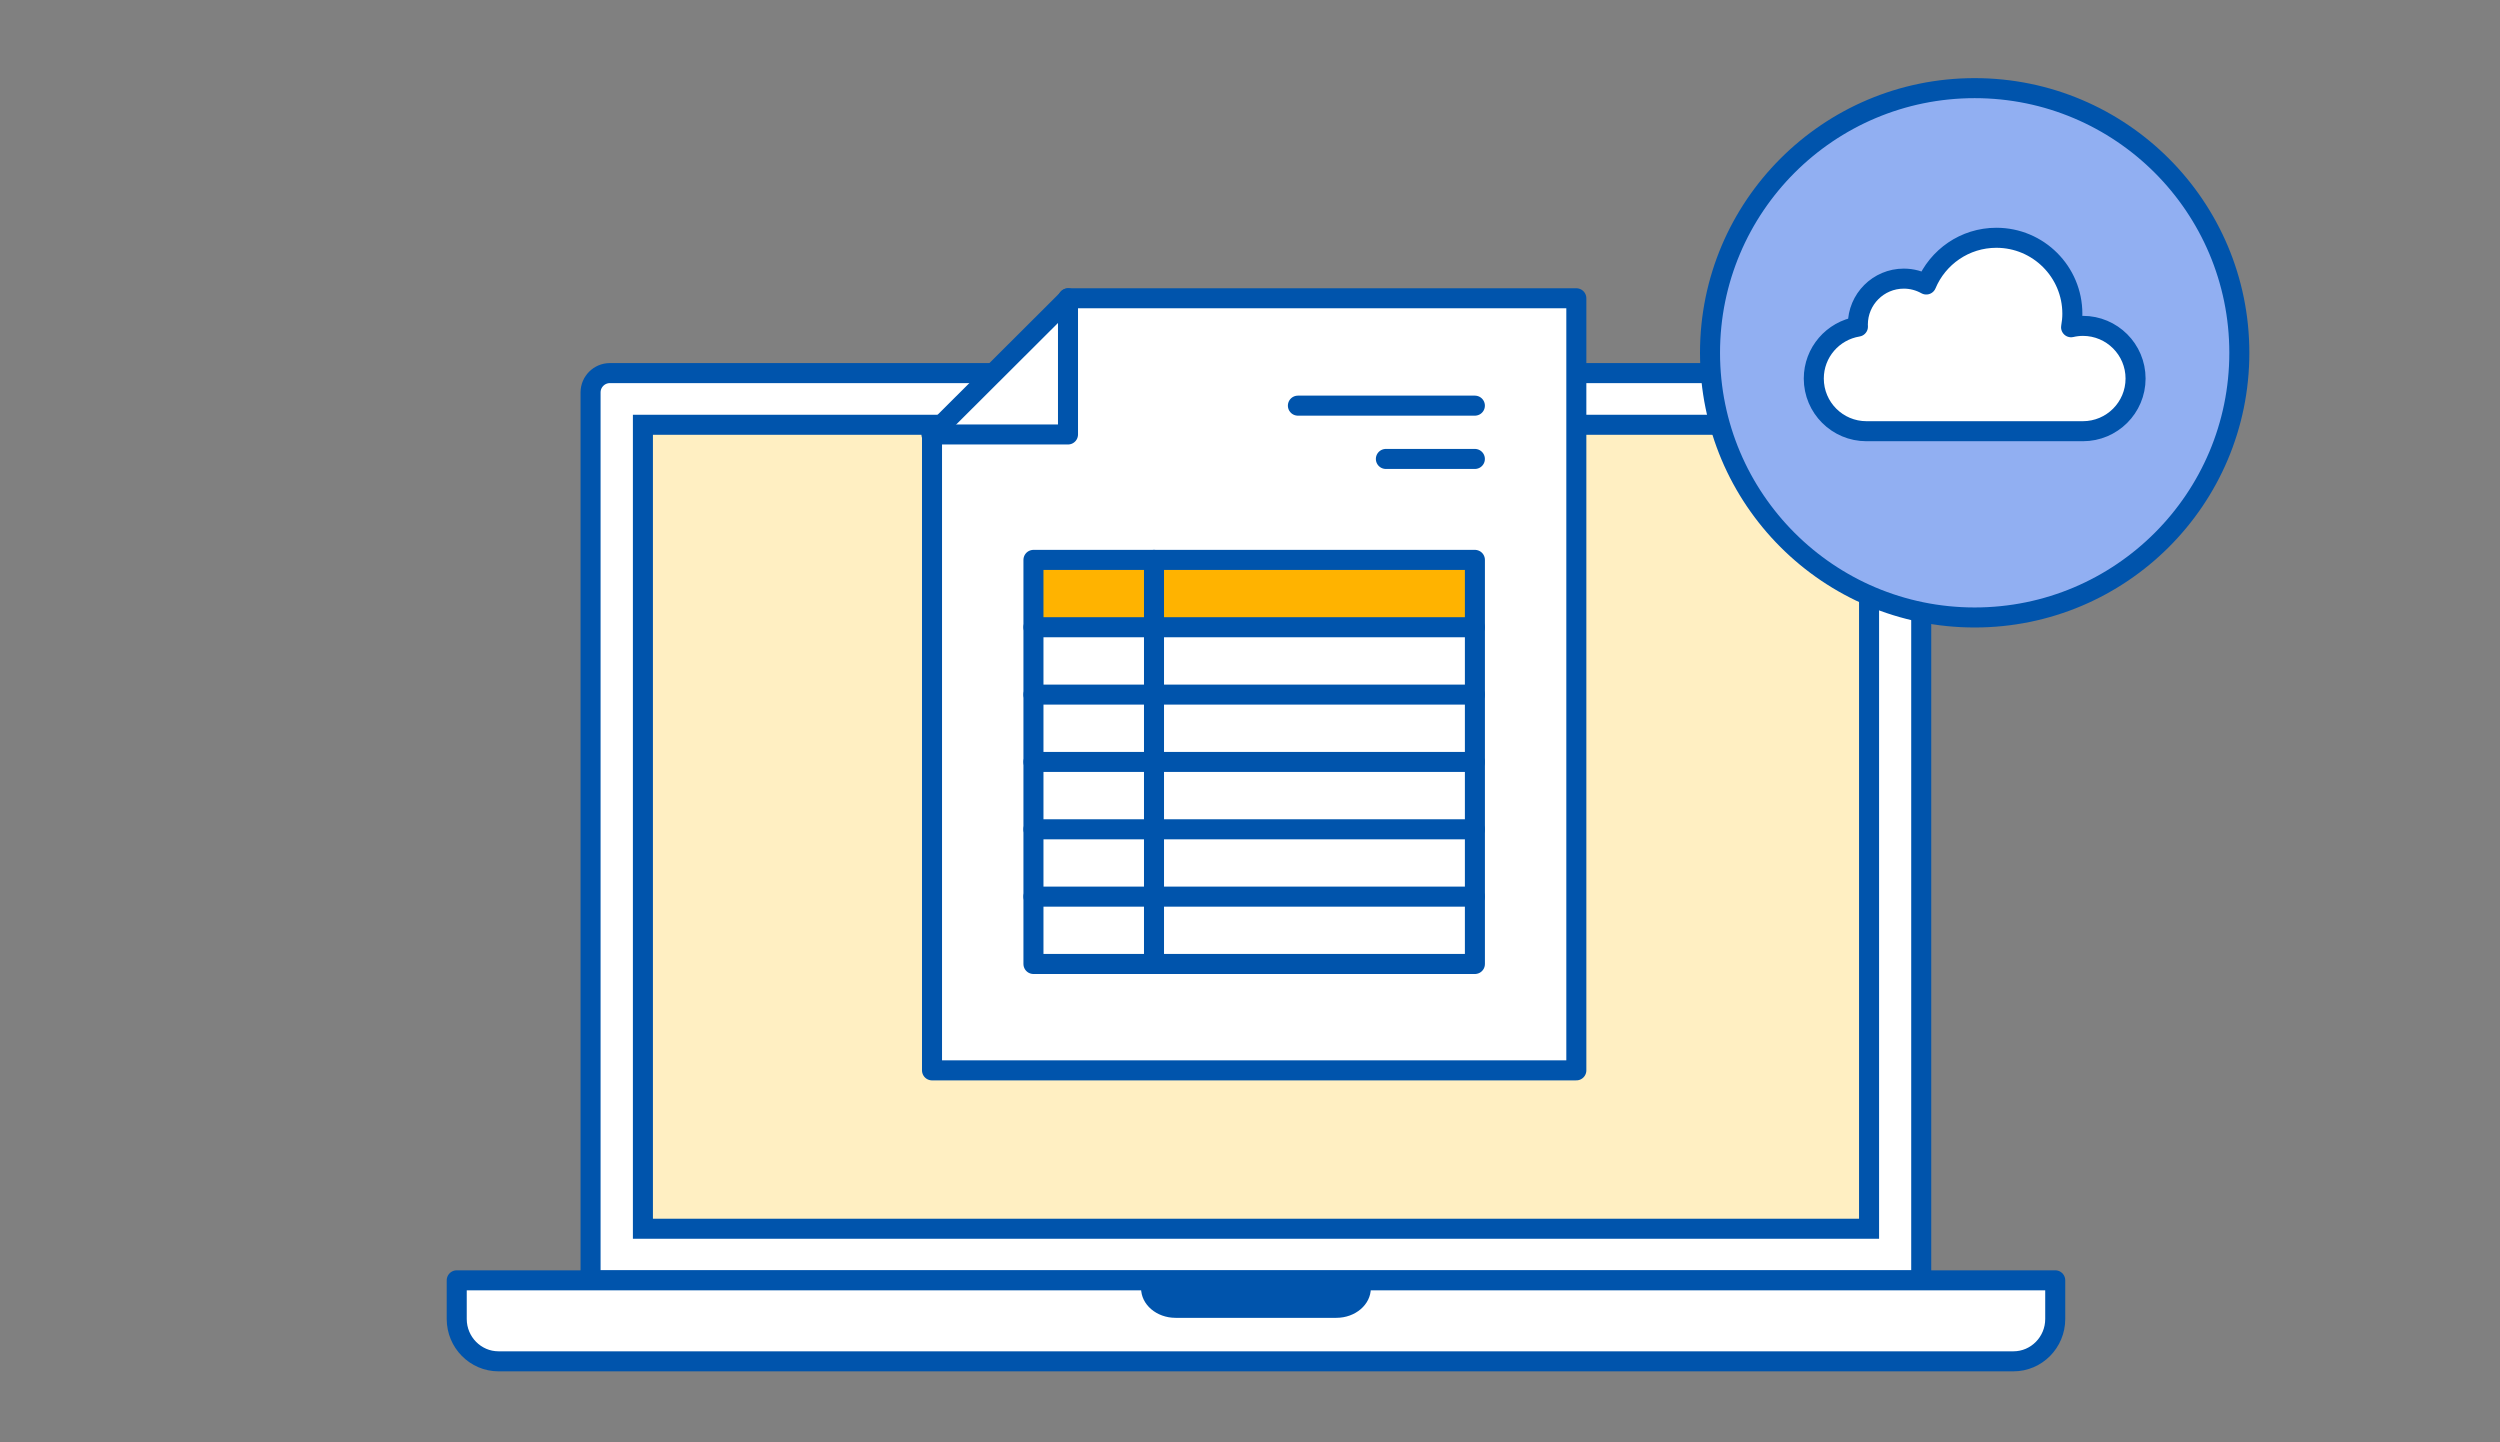<svg fill="none" height="180" viewBox="0 0 312 180" width="312" xmlns="http://www.w3.org/2000/svg"><rect x="0" y="0" width="312" height="180" fill="#808080" stroke="none"/><path d="m233.259 53.012h-153.024v100.335h153.024z" fill="#c3d0f7"/><path d="m239.779 159.785h-166.076v-110.811c0-1.329 1.082-2.411 2.412-2.411h161.242c1.33 0 2.412 1.081 2.412 2.411v110.811z" fill="#fff" stroke="#0054ac" stroke-linejoin="round" stroke-miterlimit="10" stroke-width="2.5"/><path d="m233.259 53.012h-153.024v100.335h153.024z" fill="#ffefc2" stroke="#0054ac" stroke-miterlimit="10" stroke-width="2.5"/><path d="m256.493 159.784v4.831c0 2.907-2.342 5.278-5.211 5.278h-189.071c-2.868 0-5.211-2.371-5.211-5.278v-4.831z" fill="#fff" stroke="#0054ac" stroke-linejoin="round" stroke-miterlimit="10" stroke-width="2.5"/><path d="m171.079 160.775c0 2.034-1.925 3.691-4.307 3.691h-20.059c-2.372 0-4.307-1.647-4.307-3.691z" fill="#0054ac"/><path d="m116.315 133.582h80.411v-96.357h-63.37l-17.041 16.997z" style="fill:#fff;stroke:#0054ac;stroke-width:2.5;stroke-miterlimit:10;stroke-linecap:round;stroke-linejoin:round"/><path d="m116.245 54.222h17.041v-16.997" stroke="#0054ac" stroke-linecap="round" stroke-linejoin="round" stroke-miterlimit="10" stroke-width="2.5"/><path d="m184.069 69.875h-55.093v8.398h55.093z" fill="#ffb300"/><g stroke="#0054ac" stroke-width="2.5"><path d="m184.068 69.874h-55.093v50.431h55.093z" stroke-linecap="round" stroke-linejoin="round" stroke-miterlimit="10"/><path d="m144.019 120.305v-50.431" stroke-linecap="round" stroke-linejoin="round" stroke-miterlimit="10"/><path d="m128.975 78.28h55.086" stroke-linecap="round" stroke-linejoin="round" stroke-miterlimit="10"/><path d="m128.975 86.686h55.086" stroke-linecap="round" stroke-linejoin="round" stroke-miterlimit="10"/><path d="m128.975 95.091h55.086" stroke-linecap="round" stroke-linejoin="round" stroke-miterlimit="10"/><path d="m128.975 103.495h55.086" stroke-linecap="round" stroke-linejoin="round" stroke-miterlimit="10"/><path d="m128.975 111.9h55.086" stroke-linecap="round" stroke-linejoin="round" stroke-miterlimit="10"/><path d="m161.977 50.625h22.087" stroke-linecap="round" stroke-linejoin="round" stroke-miterlimit="10"/><path d="m172.957 57.276h11.106" stroke-linecap="round" stroke-linejoin="round" stroke-miterlimit="10"/></g><path clip-rule="evenodd" d="m279.469 44.031c0-18.242-14.788-33.031-33.03-33.031s-33.029 14.789-33.029 33.031c0 18.241 14.787 33.03 33.029 33.03s33.03-14.789 33.03-33.03z" fill="#91aff2" fill-rule="evenodd"/><path clip-rule="evenodd" d="m279.469 44.031c0-18.242-14.788-33.031-33.03-33.031s-33.029 14.789-33.029 33.031c0 18.241 14.787 33.03 33.029 33.03s33.03-14.789 33.03-33.03z" fill-rule="evenodd" stroke="#0054ac" stroke-linejoin="round" stroke-width="2.5"/><path clip-rule="evenodd" d="m259.945 40.669c-.506 0-.998.062-1.474.172.099-.548.159-1.11.159-1.686 0-5.236-4.244-9.481-9.481-9.481-3.942 0-7.322 2.408-8.752 5.831-.828-.464-1.784-.733-2.801-.733-3.169 0-5.737 2.568-5.737 5.738 0 .084.008.167.011.252-3.122.509-5.509 3.212-5.509 6.48 0 3.631 2.943 6.573 6.574 6.573h27.01c3.63 0 6.574-2.942 6.574-6.573 0-3.631-2.944-6.574-6.574-6.574z" fill="#fff" fill-rule="evenodd"/><path clip-rule="evenodd" d="m259.945 40.669c-.506 0-.998.062-1.474.172.099-.548.159-1.11.159-1.686 0-5.236-4.244-9.481-9.481-9.481-3.942 0-7.322 2.408-8.752 5.831-.828-.464-1.784-.733-2.801-.733-3.169 0-5.737 2.568-5.737 5.738 0 .084.008.167.011.252-3.122.509-5.509 3.212-5.509 6.48 0 3.631 2.943 6.573 6.574 6.573h27.01c3.63 0 6.574-2.942 6.574-6.573 0-3.631-2.944-6.574-6.574-6.574z" fill-rule="evenodd" stroke="#0054ac" stroke-linejoin="round" stroke-width="2.5"/></svg>